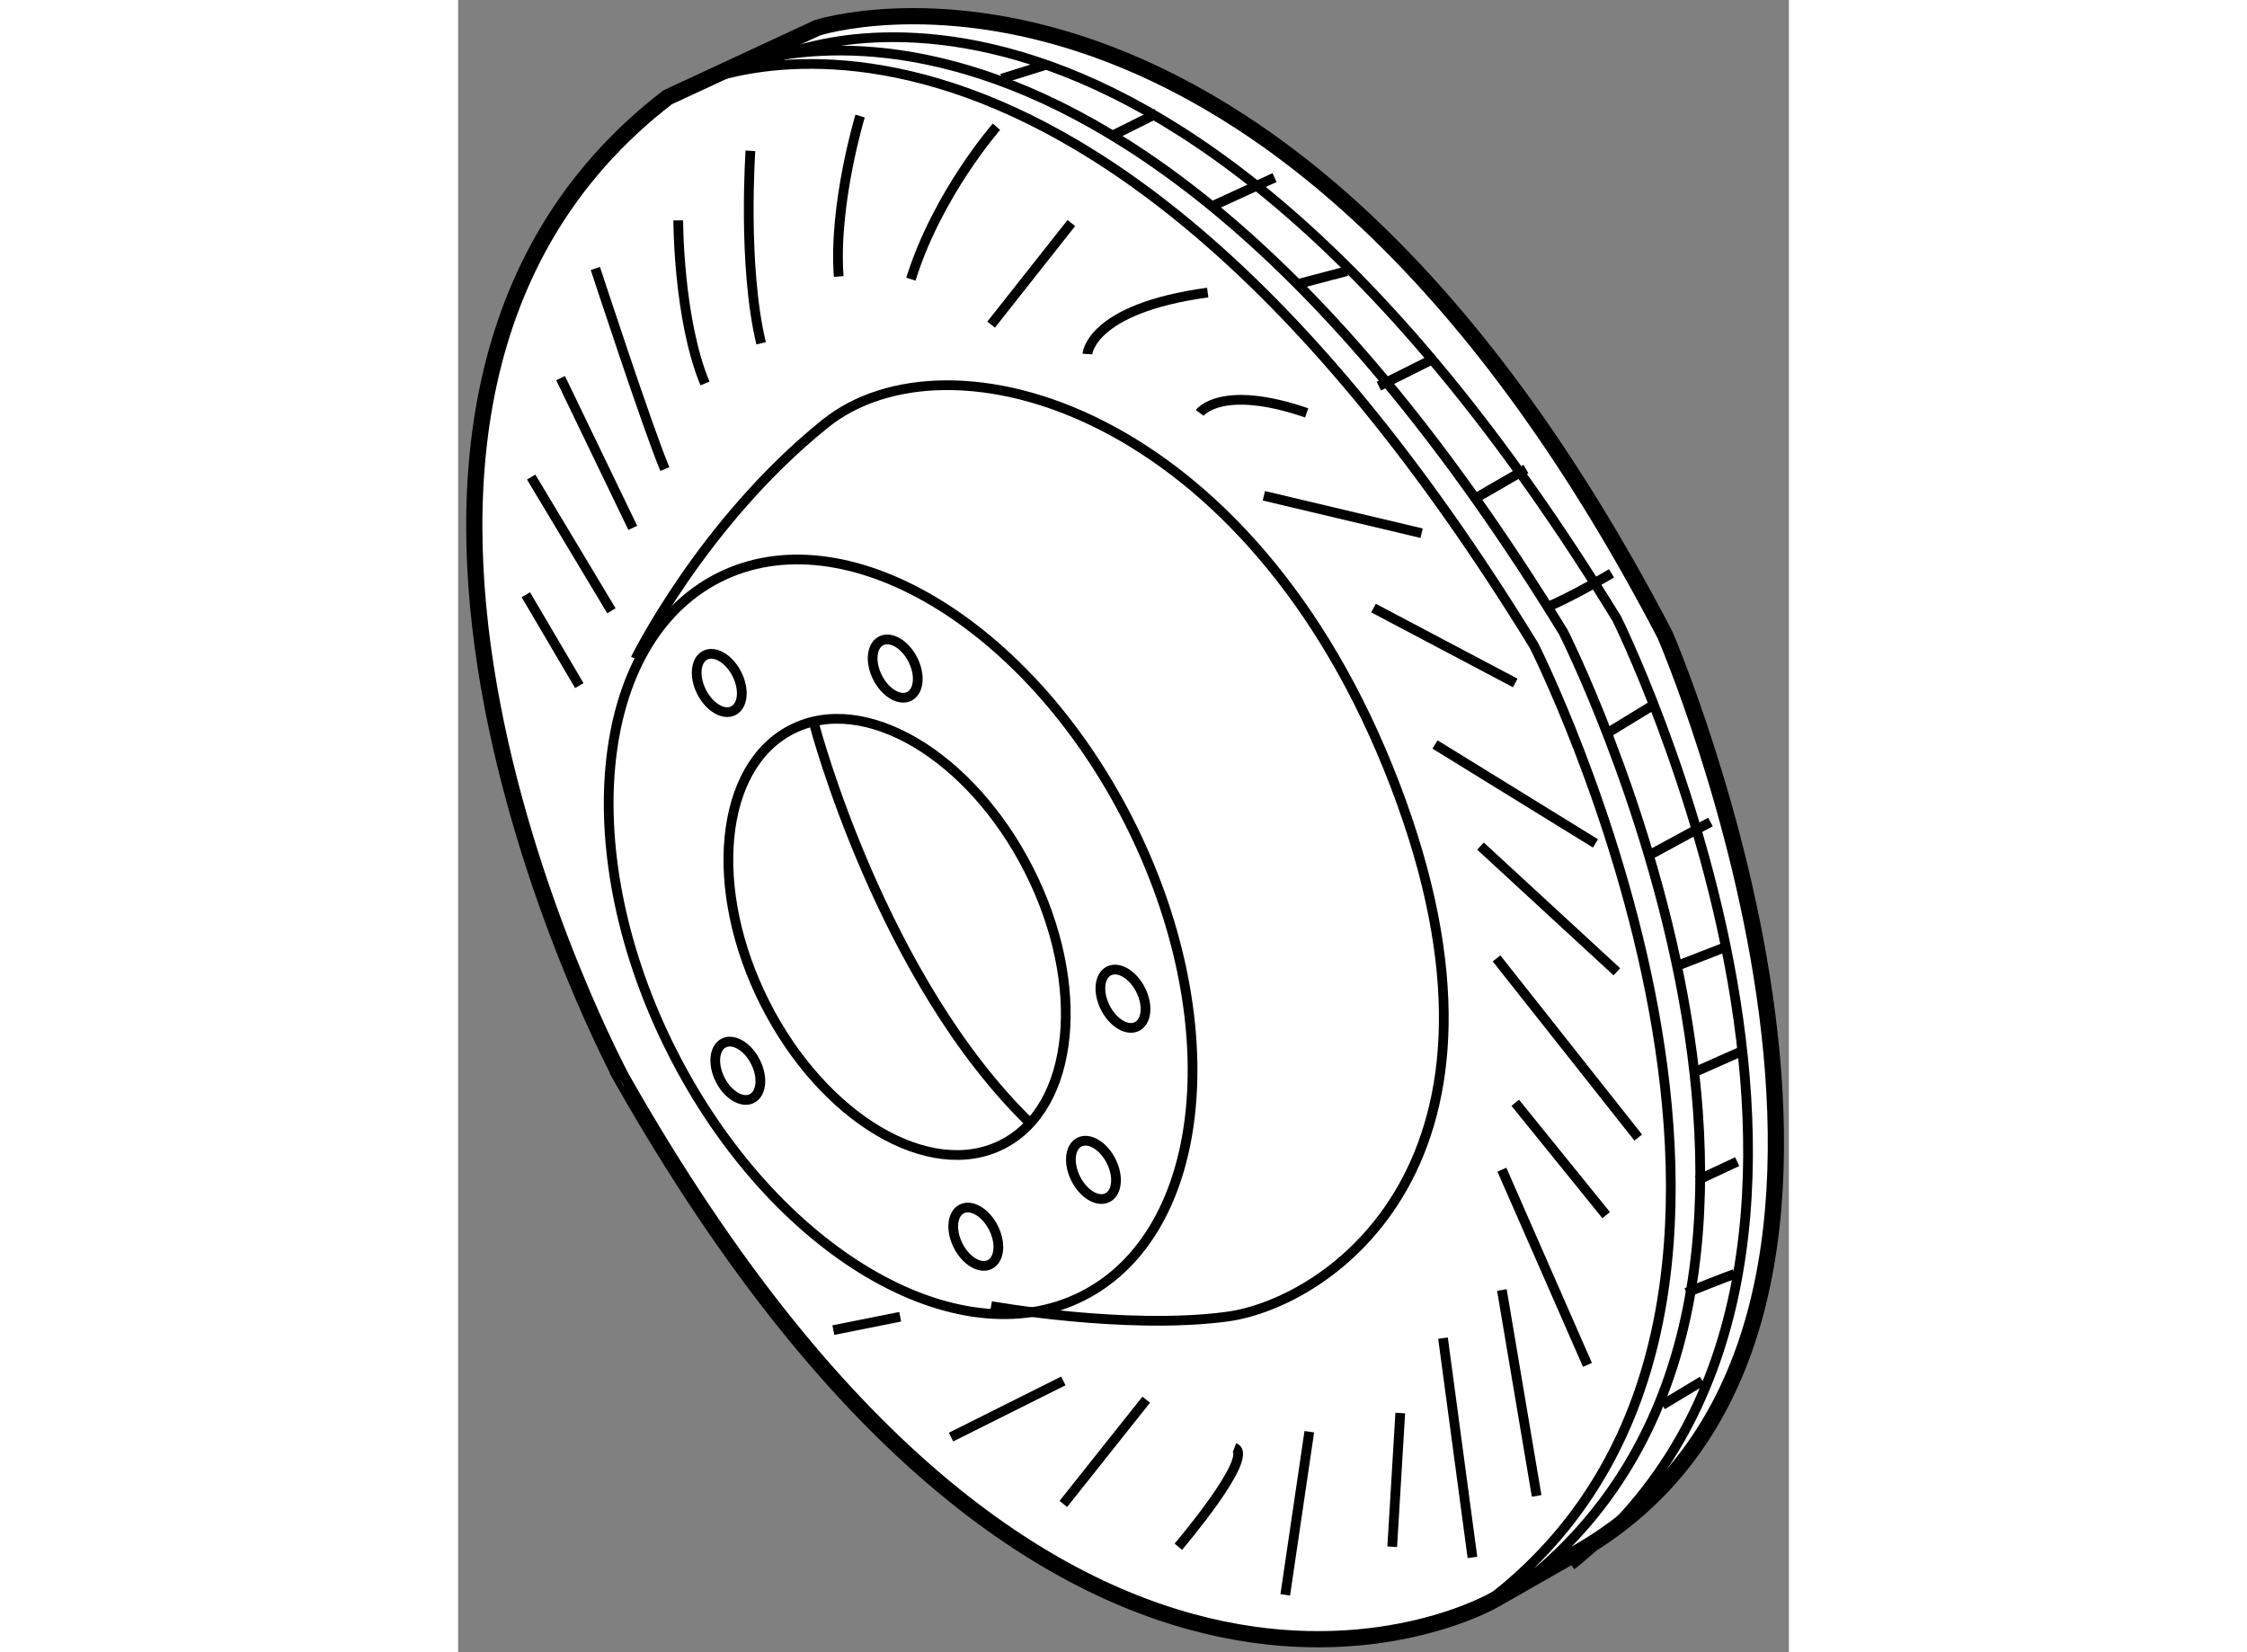 <?xml version="1.0" encoding="utf-8"?>
<!-- Generator: Adobe Illustrator 15.1.0, SVG Export Plug-In . SVG Version: 6.00 Build 0)  -->
<!DOCTYPE svg PUBLIC "-//W3C//DTD SVG 1.1//EN" "http://www.w3.org/Graphics/SVG/1.1/DTD/svg11.dtd">
<svg version="1.1" xmlns="http://www.w3.org/2000/svg" xmlns:xlink="http://www.w3.org/1999/xlink" x="0px" y="0px" width="244.8px"
	 height="180px" viewBox="31.595 101.458 41.054 50.97" enable-background="new 0 0 244.8 180" xml:space="preserve">
	
<rect x="31.595" y="101.458" width="41.054" height="50.97" fill="#808080" stroke="none"/>
	
<g><path fill="#FFFFFF" stroke="#000000" stroke-width="0.5" d="M38.056,104.461l4.62-2.146c0,0,14.024-4.537,26.151,18.727
			c0,0,9.404,21.779-2.97,28.462l-2.311,1.319c0,0-13.364,7.755-26.894-16.086C36.653,134.737,25.517,114.112,38.056,104.461z"></path><path fill="none" stroke="#000000" stroke-width="0.3" d="M38.716,104.131c0,0,11.797-6.022,26.068,17.241
			c0,0,10.229,20.212-1.154,29.286"></path><path fill="none" stroke="#000000" stroke-width="0.3" d="M39.624,103.718c0,0,11.796-6.021,26.068,17.242
			c0,0,10.229,20.212-1.155,29.286"></path><path fill="none" stroke="#000000" stroke-width="0.3" d="M41.273,103.306c0,0,11.797-6.022,26.068,17.241
			c0,0,9.982,20.13-1.402,29.204"></path><path fill="none" stroke="#000000" stroke-width="0.3" d="M52.286,126.79c3.102,6.12,2.465,12.675-1.423,14.647
			c-3.885,1.972-9.554-1.393-12.655-7.51c-3.104-6.118-2.467-12.676,1.423-14.646C43.515,117.311,49.182,120.672,52.286,126.79z"></path><path fill="none" stroke="#000000" stroke-width="0.3" d="M49.206,128.299c1.792,3.536,1.423,7.325-0.824,8.465
			c-2.244,1.139-5.521-0.805-7.313-4.34s-1.426-7.326,0.822-8.465C44.135,122.819,47.41,124.763,49.206,128.299z"></path><ellipse transform="matrix(0.892 -0.452 0.452 0.892 -50.328 33.606)" fill="none" stroke="#000000" stroke-width="0.3" cx="45.113" cy="122.05" rx="0.61" ry="0.96"></ellipse><ellipse transform="matrix(0.892 -0.452 0.452 0.892 -51.117 31.198)" fill="none" stroke="#000000" stroke-width="0.3" cx="39.685" cy="122.497" rx="0.61" ry="0.96"></ellipse><ellipse transform="matrix(0.892 -0.452 0.452 0.892 -56.465 32.753)" fill="none" stroke="#000000" stroke-width="0.3" cx="40.262" cy="134.458" rx="0.61" ry="0.96"></ellipse><ellipse transform="matrix(0.892 -0.452 0.452 0.892 -57.985 36.627)" fill="none" stroke="#000000" stroke-width="0.3" cx="47.604" cy="139.574" rx="0.61" ry="0.96"></ellipse><ellipse transform="matrix(0.892 -0.452 0.452 0.892 -54.173 37.886)" fill="none" stroke="#000000" stroke-width="0.3" cx="52.141" cy="132.231" rx="0.61" ry="0.96"></ellipse><ellipse transform="matrix(0.892 -0.452 0.452 0.892 -56.66 38.046)" fill="none" stroke="#000000" stroke-width="0.3" cx="51.233" cy="137.511" rx="0.61" ry="0.96"></ellipse><path fill="none" stroke="#000000" stroke-width="0.3" d="M42.594,123.847c0,0,2.062,7.838,6.682,12.293"></path><path fill="none" stroke="#000000" stroke-width="0.3" d="M37.066,121.785c0,0,2.063-4.208,5.857-7.26
			c3.794-3.053,13.116-0.495,17.571,11.137c4.454,11.632-2.063,16.005-5.197,16.417s-7.26-0.33-7.26-0.33"></path><path fill="none" stroke="#000000" stroke-width="0.3" d="M51.008,112.38c0,0,0.083-1.402,3.712-1.897"></path><line fill="none" stroke="#000000" stroke-width="0.3" x1="50.513" y1="108.338" x2="48.038" y2="111.473"></line><path fill="none" stroke="#000000" stroke-width="0.3" d="M48.203,105.368c0,0-1.815,2.063-2.64,4.702"></path><path fill="none" stroke="#000000" stroke-width="0.3" d="M43.996,105.038c0,0-0.825,2.723-0.66,4.95"></path><path fill="none" stroke="#000000" stroke-width="0.3" d="M40.613,106.11c0,0-0.247,3.548,0.33,5.939"></path><path fill="none" stroke="#000000" stroke-width="0.3" d="M38.386,108.256c0,0,0,3.052,0.825,5.032"></path><path fill="none" stroke="#000000" stroke-width="0.3" d="M35.829,109.74c0,0,1.649,5.032,2.145,6.188"></path><line fill="none" stroke="#000000" stroke-width="0.3" x1="34.756" y1="113.123" x2="36.983" y2="117.742"></line><line fill="none" stroke="#000000" stroke-width="0.3" x1="33.849" y1="116.175" x2="36.324" y2="120.3"></line><line fill="none" stroke="#000000" stroke-width="0.3" x1="33.684" y1="119.805" x2="35.334" y2="122.609"></line><path fill="none" stroke="#000000" stroke-width="0.3" d="M54.473,114.195c0,0,0.66-0.907,3.3,0"></path><line fill="none" stroke="#000000" stroke-width="0.3" x1="56.452" y1="116.753" x2="61.319" y2="117.907"></line><line fill="none" stroke="#000000" stroke-width="0.3" x1="59.835" y1="120.217" x2="64.207" y2="122.527"></line><line fill="none" stroke="#000000" stroke-width="0.3" x1="61.732" y1="124.425" x2="66.682" y2="127.477"></line><line fill="none" stroke="#000000" stroke-width="0.3" x1="63.135" y1="127.56" x2="67.342" y2="131.437"></line><line fill="none" stroke="#000000" stroke-width="0.3" x1="63.63" y1="131.024" x2="68.002" y2="136.552"></line><line fill="none" stroke="#000000" stroke-width="0.3" x1="64.207" y1="135.479" x2="67.012" y2="138.944"></line><line fill="none" stroke="#000000" stroke-width="0.3" x1="63.795" y1="137.542" x2="66.435" y2="143.564"></line><line fill="none" stroke="#000000" stroke-width="0.3" x1="63.795" y1="141.254" x2="64.867" y2="147.606"></line><line fill="none" stroke="#000000" stroke-width="0.3" x1="61.979" y1="142.739" x2="62.887" y2="149.504"></line><line fill="none" stroke="#000000" stroke-width="0.3" x1="60.66" y1="145.049" x2="60.412" y2="149.174"></line><line fill="none" stroke="#000000" stroke-width="0.3" x1="57.112" y1="150.658" x2="57.854" y2="145.626"></line><path fill="none" stroke="#000000" stroke-width="0.3" d="M53.813,149.174c0,0,2.393-2.805,1.732-3.053"></path><line fill="none" stroke="#000000" stroke-width="0.3" x1="50.266" y1="147.854" x2="52.823" y2="144.637"></line><line fill="none" stroke="#000000" stroke-width="0.3" x1="46.801" y1="145.791" x2="50.266" y2="144.059"></line><line fill="none" stroke="#000000" stroke-width="0.3" x1="43.171" y1="142.491" x2="45.233" y2="142.079"></line><line fill="none" stroke="#000000" stroke-width="0.3" x1="48.368" y1="103.883" x2="49.688" y2="103.471"></line><line fill="none" stroke="#000000" stroke-width="0.3" x1="51.833" y1="105.615" x2="53.152" y2="104.956"></line><line fill="none" stroke="#000000" stroke-width="0.3" x1="54.803" y1="107.843" x2="56.782" y2="106.936"></line><line fill="none" stroke="#000000" stroke-width="0.3" x1="57.442" y1="110.235" x2="59.01" y2="109.823"></line><line fill="none" stroke="#000000" stroke-width="0.3" x1="60" y1="113.37" x2="61.649" y2="112.545"></line><line fill="none" stroke="#000000" stroke-width="0.3" x1="62.97" y1="116.835" x2="64.537" y2="115.928"></line><path fill="none" stroke="#000000" stroke-width="0.3" d="M65.114,120.217c0.825-0.329,2.063-1.072,2.063-1.072"></path><line fill="none" stroke="#000000" stroke-width="0.3" x1="67.012" y1="124.095" x2="68.497" y2="123.188"></line><line fill="none" stroke="#000000" stroke-width="0.3" x1="68.249" y1="127.89" x2="70.229" y2="126.816"></line><line fill="none" stroke="#000000" stroke-width="0.3" x1="69.157" y1="131.271" x2="70.642" y2="130.694"></line><line fill="none" stroke="#000000" stroke-width="0.3" x1="69.651" y1="134.572" x2="71.137" y2="133.912"></line><line fill="none" stroke="#000000" stroke-width="0.3" x1="69.816" y1="137.872" x2="71.054" y2="137.294"></line><path fill="none" stroke="#000000" stroke-width="0.3" d="M69.486,141.337c0,0,1.238-0.495,1.485-0.578"></path><line fill="none" stroke="#000000" stroke-width="0.3" x1="68.744" y1="144.802" x2="69.981" y2="144.059"></line></g>


</svg>